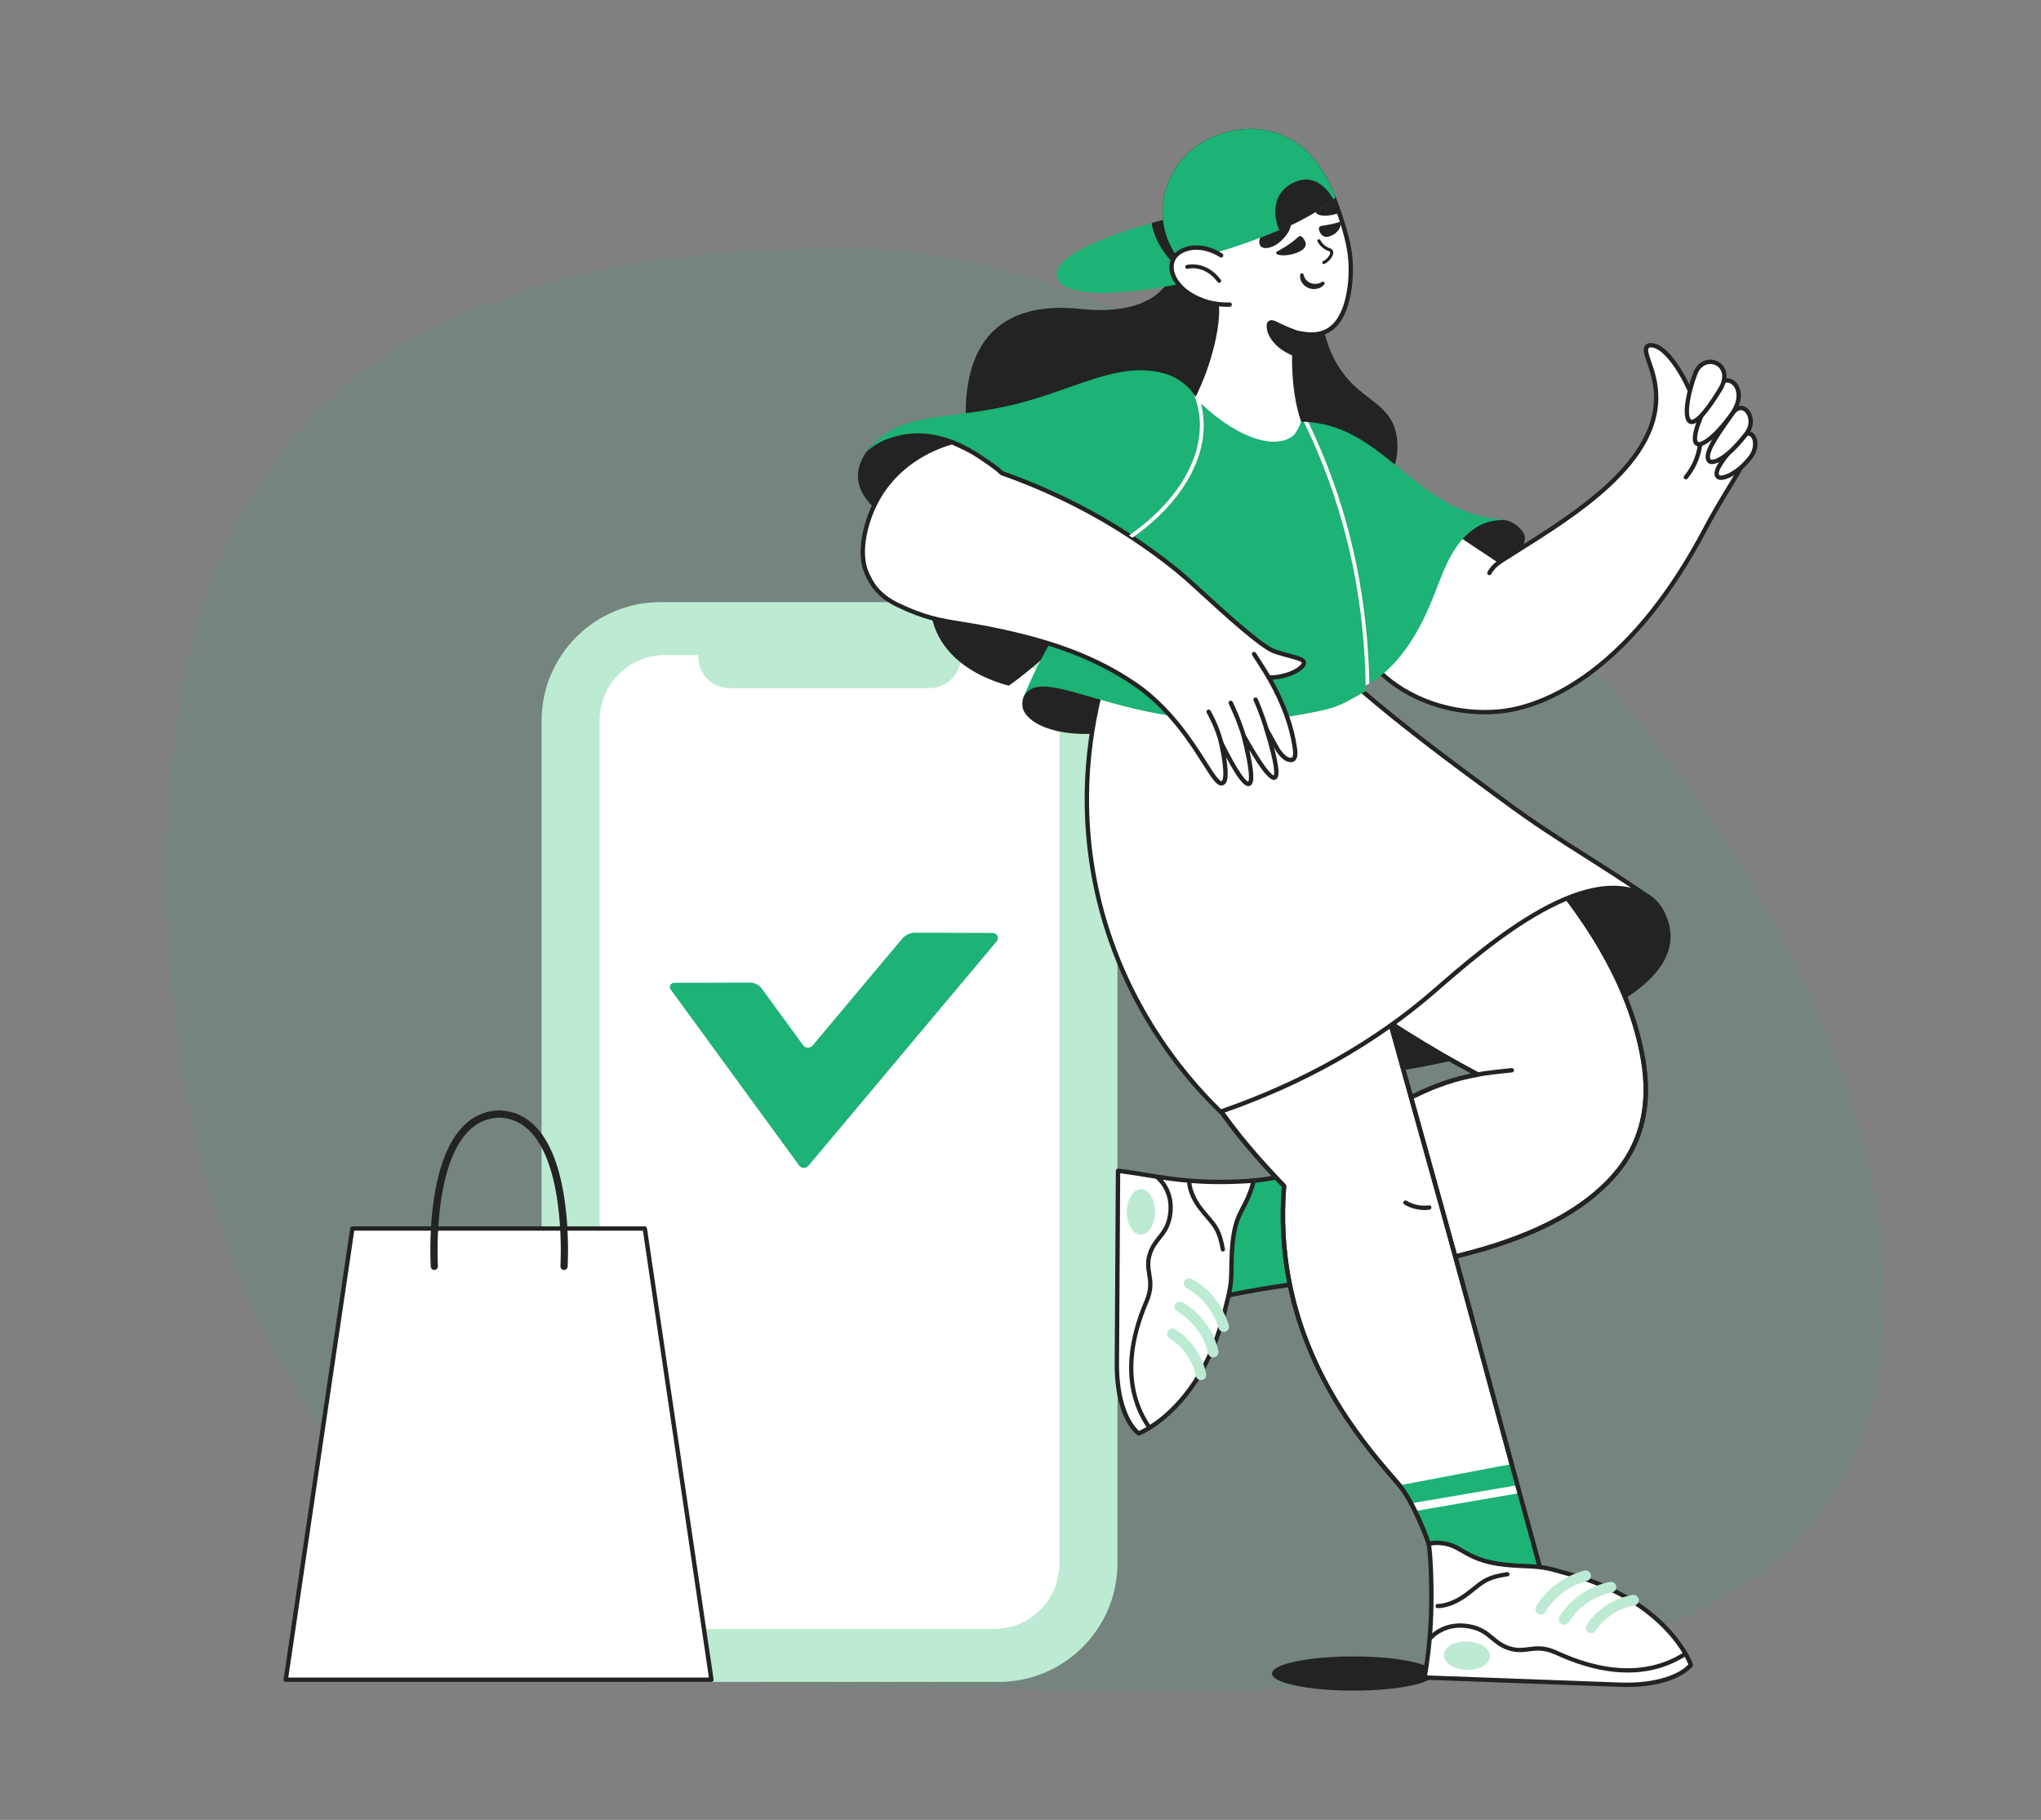 <svg width="378" height="337" viewBox="0 0 378 337" fill="none" xmlns="http://www.w3.org/2000/svg">
<rect x="0" y="0" width="378" height="337" fill="#808080" stroke="none"/>
<path d="M349 240.972C349 324.443 240.863 312.395 157.07 312.395C73.276 312.395 31 245.287 31 161.817C31 78.346 73.276 46 157.07 46C240.863 46 349 157.502 349 240.972Z" fill="#1DB276" fill-opacity="0.1"/>
<g clip-path="url(#clip0_3607_11534)">
<path d="M184.946 111.504H122.314C110.159 111.504 100.305 121.35 100.305 133.495V289.464C100.305 301.609 110.159 311.455 122.314 311.455H184.946C197.101 311.455 206.955 301.609 206.955 289.464V133.495C206.955 121.35 197.101 111.504 184.946 111.504Z" fill="#BDEAD3"/>
<path d="M184.101 121.309H123.159C116.473 121.309 111.053 126.724 111.053 133.404V289.554C111.053 296.235 116.473 301.65 123.159 301.65H184.101C190.787 301.65 196.207 296.235 196.207 289.554V133.404C196.207 126.724 190.787 121.309 184.101 121.309Z" fill="white"/>
<path d="M172.167 115.918H135.093C131.912 115.918 129.333 118.495 129.333 121.673V121.673C129.333 124.852 131.912 127.428 135.093 127.428H172.167C175.348 127.428 177.927 124.852 177.927 121.673V121.673C177.927 118.495 175.348 115.918 172.167 115.918Z" fill="#BDEAD3"/>
</g>
<g clip-path="url(#clip1_3607_11534)">
<path d="M131.761 311.051H52.919L65.259 227.5H119.421L131.761 311.051Z" fill="white"/>
<path d="M131.761 311.454H52.919C52.861 311.454 52.804 311.441 52.751 311.417C52.698 311.393 52.651 311.358 52.613 311.314C52.575 311.27 52.547 311.218 52.531 311.162C52.515 311.107 52.511 311.048 52.519 310.991L64.859 227.439C64.873 227.343 64.921 227.255 64.995 227.192C65.068 227.129 65.162 227.094 65.259 227.094H119.421C119.518 227.094 119.612 227.129 119.686 227.192C119.759 227.255 119.807 227.343 119.821 227.439L132.161 310.991C132.169 311.048 132.165 311.107 132.149 311.162C132.133 311.218 132.105 311.27 132.067 311.314C132.029 311.358 131.982 311.393 131.929 311.417C131.876 311.441 131.819 311.454 131.761 311.454ZM53.388 310.645H131.292L119.072 227.902H65.608L53.388 310.645Z" fill="#232323"/>
<path d="M80.437 235.166C80.267 235.166 80.104 235.101 79.98 234.984C79.856 234.868 79.782 234.709 79.771 234.539C79.619 231.222 79.709 227.898 80.042 224.593C80.787 217.315 82.608 212.033 85.46 208.894C87.357 206.804 89.702 205.701 92.428 205.613H92.471C95.198 205.7 97.542 206.803 99.439 208.893C102.291 212.032 104.113 217.315 104.858 224.593C105.19 227.897 105.28 231.221 105.128 234.539C105.123 234.626 105.1 234.712 105.062 234.791C105.023 234.87 104.97 234.94 104.904 234.998C104.838 235.056 104.761 235.101 104.678 235.129C104.595 235.158 104.508 235.169 104.42 235.164C104.243 235.153 104.078 235.072 103.961 234.939C103.844 234.805 103.784 234.631 103.795 234.455C103.807 234.279 104.823 216.806 98.451 209.792C96.809 207.987 94.791 207.031 92.449 206.95C90.107 207.03 88.088 207.986 86.448 209.792C80.077 216.806 81.093 234.28 81.103 234.456C81.115 234.632 81.055 234.806 80.938 234.939C80.821 235.072 80.656 235.153 80.479 235.165C80.465 235.165 80.451 235.166 80.436 235.166L80.437 235.166Z" fill="#232323"/>
</g>
<g clip-path="url(#clip2_3607_11534)">
<path d="M250.628 313.071C258.941 313.071 265.68 311.653 265.68 309.903C265.68 308.153 258.941 306.734 250.628 306.734C242.314 306.734 235.575 308.153 235.575 309.903C235.575 311.653 242.314 313.071 250.628 313.071Z" fill="#232323"/>
</g>
<g clip-path="url(#clip3_3607_11534)">
<path d="M217.605 49.148C215.962 55.977 208.728 58.12 200.3 57.223C191.873 56.326 181.729 57.845 179.351 70.711C176.704 85.036 186.14 88.737 176.591 100.625C168.637 110.528 171.645 122.831 186.814 126.981C186.814 126.981 206.144 113.859 208.953 97.71C211.762 81.56 225.805 77.079 225.805 77.079L226.145 50.943L217.605 49.148ZM225.001 129.045C196.484 124.894 188.999 125.368 189.355 130.706C189.553 133.667 195.772 137.348 207.297 135.332C216.334 133.751 222.759 130.714 225.001 129.045V129.045ZM219.635 198.983C234.383 184.656 257.312 168.268 283.322 164.705C289.641 163.839 304.004 161.271 307.948 168.311C318.048 186.34 273.005 197.347 246.25 200.051C234.586 201.23 225.734 198.914 219.635 198.984V198.983Z" fill="#232323"/>
<path d="M297.805 218.885C291.029 225.79 281.081 229.808 270.261 232.49C270.011 232.551 269.76 232.613 269.508 232.672C255.058 236.162 239.16 237.349 227.24 239.903C218.441 241.24 219.24 219.585 232.206 218.635C247.098 217.282 250.279 208.882 261.353 203.211C261.585 203.092 261.819 202.975 262.055 202.858C265.536 201.137 269.321 199.74 273.698 198.982C254.815 189.003 235.881 174.849 222.487 162.094L251.716 127.934C272.95 147.009 299.263 168.423 304.228 195.763C305.767 204.235 304.372 212.191 297.805 218.885L297.805 218.885Z" fill="white"/>
<path d="M226.471 240.369C224.978 240.369 223.699 239.714 222.736 238.446C220.54 235.554 220.431 229.955 222.483 225.422C224.439 221.101 227.882 218.548 232.177 218.234C241.648 217.373 246.387 213.567 251.404 209.538C254.252 207.251 257.196 204.887 261.168 202.853C261.403 202.733 261.639 202.614 261.875 202.498C265.432 200.74 268.916 199.525 272.491 198.799C255.189 189.518 236.469 175.969 222.207 162.388C222.132 162.317 222.088 162.219 222.082 162.116C222.077 162.013 222.112 161.912 222.179 161.833L251.409 127.673C251.444 127.632 251.487 127.598 251.535 127.574C251.583 127.55 251.636 127.536 251.69 127.532C251.744 127.529 251.798 127.536 251.849 127.554C251.9 127.571 251.947 127.599 251.987 127.635C253.695 129.169 255.475 130.753 257.196 132.285C277.276 150.158 300.036 170.415 304.627 195.693C306.361 205.241 304.224 212.921 298.094 219.17C294.842 222.484 290.795 225.254 285.722 227.639C281.369 229.685 276.343 231.4 270.358 232.884C270.107 232.946 269.855 233.008 269.601 233.068C261.429 235.041 252.919 236.262 244.69 237.442C238.423 238.341 232.503 239.191 227.325 240.3C227.317 240.302 227.309 240.303 227.301 240.304C227.026 240.347 226.749 240.368 226.471 240.369L226.471 240.369ZM223.044 162.067C237.5 175.777 256.478 189.426 273.887 198.627C273.962 198.666 274.022 198.728 274.06 198.803C274.098 198.879 274.111 198.964 274.098 199.047C274.085 199.13 274.046 199.207 273.986 199.267C273.927 199.328 273.85 199.368 273.767 199.382C269.869 200.057 266.096 201.313 262.235 203.222C262.001 203.337 261.768 203.454 261.537 203.572C257.639 205.568 254.727 207.906 251.912 210.168C246.796 214.276 241.965 218.156 232.243 219.04C226.858 219.434 224.279 223.416 223.221 225.755C221.282 230.039 221.351 235.285 223.381 237.958C224.338 239.219 225.612 239.74 227.167 239.507C232.37 238.393 238.298 237.543 244.575 236.642C252.786 235.464 261.276 234.247 269.413 232.282C269.663 232.222 269.913 232.162 270.163 232.099C282.708 228.99 291.656 224.575 297.516 218.604C303.448 212.556 305.514 205.109 303.83 195.837C299.289 170.834 276.64 150.675 256.657 132.889C255.038 131.448 253.368 129.961 251.754 128.513L223.044 162.067L223.044 162.067Z" fill="#232323"/>
<path d="M249.292 236.367C244.984 237.356 229.95 239.524 227.239 239.904C221.188 234.472 223.432 220.892 231.041 218.435C235.162 218.718 239.104 217.53 242.295 216C244.564 222.624 247.023 229.744 249.292 236.367L249.292 236.367Z" fill="#1DB276"/>
<path d="M237.596 217.514L243.84 237.182L245.101 236.981L238.832 217.199C238.413 217.307 238 217.412 237.596 217.514L237.596 217.514Z" fill="white"/>
<path d="M226.471 240.369C224.978 240.369 223.699 239.714 222.736 238.446C220.54 235.554 220.431 229.955 222.483 225.422C224.439 221.101 227.882 218.548 232.177 218.234C241.648 217.373 246.387 213.567 251.404 209.538C254.252 207.251 257.196 204.887 261.168 202.853C261.403 202.733 261.639 202.614 261.875 202.498C265.432 200.74 268.916 199.525 272.491 198.799C255.189 189.518 236.469 175.969 222.207 162.388C222.132 162.317 222.088 162.219 222.082 162.116C222.077 162.013 222.112 161.912 222.179 161.833L251.409 127.673C251.444 127.632 251.487 127.598 251.535 127.574C251.583 127.55 251.636 127.536 251.69 127.532C251.744 127.529 251.798 127.536 251.849 127.554C251.9 127.571 251.947 127.599 251.987 127.635C253.695 129.169 255.475 130.753 257.196 132.285C277.276 150.158 300.036 170.415 304.627 195.693C306.361 205.241 304.224 212.921 298.094 219.17C294.842 222.484 290.795 225.254 285.722 227.639C281.369 229.685 276.343 231.4 270.358 232.884C270.107 232.946 269.855 233.008 269.601 233.068C261.429 235.041 252.919 236.262 244.69 237.442C238.423 238.341 232.503 239.191 227.325 240.3C227.317 240.302 227.309 240.303 227.301 240.304C227.026 240.347 226.749 240.368 226.471 240.369L226.471 240.369ZM223.044 162.067C237.5 175.777 256.478 189.426 273.887 198.627C273.962 198.666 274.022 198.728 274.06 198.803C274.098 198.879 274.111 198.964 274.098 199.047C274.085 199.13 274.046 199.207 273.986 199.267C273.927 199.328 273.85 199.368 273.767 199.382C269.869 200.057 266.096 201.313 262.235 203.222C262.001 203.337 261.768 203.454 261.537 203.572C257.639 205.568 254.727 207.906 251.912 210.168C246.796 214.276 241.965 218.156 232.243 219.04C226.858 219.434 224.279 223.416 223.221 225.755C221.282 230.039 221.351 235.285 223.381 237.958C224.338 239.219 225.612 239.74 227.167 239.507C232.37 238.393 238.298 237.543 244.575 236.642C252.786 235.464 261.276 234.247 269.413 232.282C269.663 232.222 269.913 232.162 270.163 232.099C282.708 228.99 291.656 224.575 297.516 218.604C303.448 212.556 305.514 205.109 303.83 195.837C299.289 170.834 276.64 150.675 256.657 132.889C255.038 131.448 253.368 129.961 251.754 128.513L223.044 162.067L223.044 162.067Z" fill="#232323"/>
<path d="M273.697 199.386C273.597 199.386 273.5 199.348 273.426 199.281C273.351 199.213 273.305 199.12 273.295 199.02C273.285 198.921 273.313 198.821 273.373 198.74C273.433 198.66 273.521 198.604 273.62 198.585C275.641 198.189 279.784 197.803 279.96 197.787C280.067 197.777 280.173 197.81 280.256 197.878C280.338 197.947 280.39 198.045 280.4 198.152C280.41 198.259 280.377 198.365 280.309 198.448C280.24 198.53 280.141 198.582 280.034 198.592C279.992 198.596 275.757 198.991 273.776 199.378C273.75 199.383 273.724 199.386 273.697 199.386V199.386Z" fill="#232323"/>
<path d="M210.889 265.44C209.005 263.983 206.803 259.857 206.847 252.521L207.063 216.809C214.313 217.675 219.869 219.53 232.206 218.637C230.437 225.427 228.124 223.633 228.069 235.003C228.05 238.784 227.499 239.864 226.495 244.084C226.456 244.246 226.406 244.404 226.362 244.562C226.349 244.607 226.338 244.65 226.325 244.693C225.566 247.4 224.544 250.026 223.274 252.535C218.334 262.187 211.626 265.138 210.946 265.418C210.946 265.418 210.945 265.419 210.945 265.419C210.929 265.426 210.916 265.43 210.907 265.433L210.889 265.44V265.44Z" fill="white"/>
<path d="M210.89 265.841C210.801 265.841 210.713 265.813 210.641 265.757C208.582 264.165 206.398 259.851 206.442 252.517L206.658 216.804C206.658 216.747 206.67 216.691 206.694 216.639C206.718 216.587 206.752 216.541 206.795 216.503C206.838 216.466 206.888 216.438 206.942 216.421C206.997 216.404 207.054 216.398 207.111 216.405C208.911 216.62 210.566 216.89 212.319 217.175C217.538 218.023 222.935 218.901 232.177 218.232C232.241 218.227 232.306 218.238 232.365 218.263C232.424 218.288 232.476 218.327 232.517 218.377C232.559 218.426 232.587 218.484 232.601 218.547C232.615 218.61 232.614 218.675 232.598 218.737C231.958 221.193 231.236 222.569 230.599 223.783C229.477 225.922 228.508 227.77 228.473 235.003C228.459 237.988 228.115 239.326 227.492 241.754C227.314 242.448 227.113 243.234 226.889 244.175C226.861 244.289 226.83 244.401 226.797 244.513C226.781 244.564 226.766 244.616 226.752 244.668L226.714 244.803C225.947 247.534 224.916 250.184 223.635 252.715C218.692 262.375 211.969 265.427 211.12 265.781C211.097 265.792 211.074 265.801 211.05 265.809L211.035 265.815C210.989 265.832 210.939 265.841 210.89 265.841ZM207.465 217.263L207.252 252.521C207.211 259.338 209.182 263.437 210.957 264.971C212.216 264.411 218.322 261.321 222.914 252.349C224.171 249.864 225.183 247.263 225.936 244.582L225.972 244.451C225.987 244.397 226.004 244.342 226.02 244.286C226.048 244.188 226.077 244.089 226.101 243.988C226.327 243.04 226.529 242.251 226.708 241.554C227.315 239.188 227.65 237.884 227.664 234.999C227.7 227.569 228.711 225.641 229.882 223.408C230.478 222.273 231.092 221.103 231.667 219.078C222.676 219.677 217.347 218.811 212.189 217.972C210.593 217.713 209.077 217.466 207.465 217.263ZM226.196 231.641L226.193 231.638L226.196 231.641Z" fill="#232323"/>
<path d="M226.867 231.301C226.239 227.802 225.444 226.871 224.002 225.182L223.993 225.172C223.624 224.739 223.206 224.249 222.737 223.651C220.608 220.928 220.645 218.831 220.646 218.81C220.649 218.706 220.612 218.605 220.541 218.529C220.47 218.452 220.372 218.407 220.267 218.403C220.163 218.399 220.062 218.437 219.985 218.507C219.947 218.542 219.916 218.584 219.895 218.631C219.873 218.678 219.861 218.729 219.859 218.78C219.855 218.876 219.784 221.15 222.117 224.134C222.595 224.745 223.019 225.242 223.393 225.679L223.402 225.691C224.8 227.328 225.501 228.149 226.092 231.439C226.106 231.516 226.142 231.586 226.196 231.643L226.196 231.643C226.236 231.685 226.286 231.717 226.34 231.738C226.394 231.758 226.453 231.767 226.511 231.762C226.569 231.758 226.625 231.74 226.675 231.711C226.726 231.682 226.769 231.643 226.802 231.595C226.832 231.553 226.853 231.505 226.864 231.454C226.875 231.404 226.876 231.352 226.867 231.301ZM214.668 217.785C214.586 217.722 214.484 217.694 214.382 217.706C214.28 217.718 214.186 217.77 214.122 217.85C213.986 218.019 214.013 218.267 214.18 218.401C214.715 218.869 215.162 219.429 215.502 220.054C216.318 221.504 216.59 223.153 216.312 224.956C216.006 226.934 215.209 227.941 214.365 229.007C213.713 229.831 213.039 230.682 212.61 231.984C212.067 233.629 212.264 234.826 212.455 235.985C212.674 237.316 212.901 238.692 211.955 240.896C210.389 244.546 209.46 248.053 209.194 251.319C208.785 256.344 209.92 260.816 212.568 264.612C212.597 264.655 212.635 264.691 212.678 264.719C212.722 264.746 212.77 264.765 212.821 264.775C212.872 264.784 212.924 264.783 212.974 264.772C213.025 264.761 213.073 264.74 213.115 264.71C213.157 264.681 213.194 264.643 213.222 264.6C213.25 264.557 213.269 264.508 213.278 264.457C213.287 264.406 213.286 264.354 213.275 264.304C213.264 264.253 213.243 264.206 213.213 264.163C210.672 260.521 209.584 256.221 209.978 251.383C210.237 248.202 211.146 244.778 212.678 241.205C213.714 238.79 213.469 237.299 213.231 235.857C213.048 234.743 212.875 233.692 213.357 232.229C213.742 231.06 214.345 230.299 214.983 229.493C215.853 228.394 216.752 227.258 217.089 225.076C217.829 220.293 214.797 217.885 214.668 217.785H214.668Z" fill="#232323"/>
<path d="M209.879 227.987C209.69 227.789 209.526 227.568 209.391 227.329C208.935 226.543 208.688 225.506 208.695 224.41C208.702 223.314 208.961 222.28 209.426 221.499C209.923 220.664 210.599 220.207 211.329 220.211C212.059 220.215 212.73 220.682 213.217 221.523C213.672 222.31 213.919 223.347 213.912 224.443C213.906 225.539 213.646 226.572 213.181 227.353C212.684 228.189 212.008 228.646 211.278 228.642C211.013 228.633 210.752 228.571 210.511 228.459C210.27 228.346 210.055 228.186 209.879 227.987L209.879 227.987ZM225.942 246.359C225.837 246.251 225.759 246.119 225.714 245.974C225.046 243.771 223.805 241.783 222.119 240.213C220.866 239.058 219.809 238.574 219.799 238.569C219.566 238.461 219.386 238.266 219.296 238.027C219.207 237.787 219.215 237.522 219.319 237.288C219.423 237.054 219.615 236.871 219.853 236.777C220.092 236.683 220.357 236.686 220.593 236.786C220.796 236.876 225.587 239.057 227.579 245.39C227.646 245.6 227.639 245.827 227.56 246.032C227.481 246.238 227.335 246.411 227.146 246.523C226.956 246.635 226.734 246.68 226.515 246.651C226.297 246.621 226.095 246.519 225.942 246.36V246.359L225.942 246.359ZM223.982 251.054C223.858 250.926 223.772 250.766 223.733 250.592C222.523 245.256 218.095 242.891 218.051 242.869C217.821 242.75 217.647 242.544 217.568 242.298C217.49 242.051 217.513 241.783 217.632 241.553C217.751 241.323 217.957 241.15 218.204 241.072C218.451 240.993 218.719 241.016 218.949 241.135C219.164 241.245 224.224 243.914 225.64 250.162C225.687 250.37 225.665 250.588 225.576 250.782C225.488 250.976 225.338 251.136 225.15 251.237C224.962 251.338 224.746 251.375 224.535 251.342C224.324 251.309 224.13 251.208 223.982 251.054H223.982ZM221.729 255.264C221.603 255.133 221.515 254.969 221.478 254.791C220.452 249.995 216.702 247.872 216.664 247.851C216.44 247.725 216.275 247.516 216.204 247.269C216.133 247.022 216.163 246.757 216.286 246.532C216.41 246.307 216.617 246.139 216.864 246.065C217.11 245.992 217.376 246.018 217.603 246.139C217.789 246.24 222.17 248.682 223.39 254.383C223.435 254.591 223.41 254.807 223.32 254.999C223.231 255.191 223.08 255.349 222.893 255.449C222.705 255.549 222.49 255.584 222.28 255.551C222.07 255.518 221.877 255.417 221.73 255.264H221.729Z" fill="#BDEAD3"/>
<path d="M202.425 150.159C208.564 170.548 214.752 193.557 232.467 213.811C234.2 215.792 235.983 217.73 237.814 219.623C237.212 227.197 237.981 233.256 238.764 237.296C242.272 255.378 252.828 267.751 258.964 274.777C261.99 278.242 264.62 285.861 264.62 285.861C266.783 293.263 286.907 295.329 285.174 290.189C279.607 270.023 272.527 243.461 266.925 223.299C259.43 196.327 251.905 169.362 244.349 142.406C228.982 145.213 217.793 147.351 202.425 150.159Z" fill="white"/>
<path d="M280.011 293.425C278.214 293.425 276.221 293.177 274.396 292.758C268.911 291.498 265.114 288.966 264.235 285.982C264.133 285.689 261.554 278.355 258.659 275.04C255.999 271.995 251.546 266.897 247.534 260.392C242.984 253.016 239.9 245.271 238.367 237.37C237.263 231.679 236.936 225.758 237.396 219.77C235.605 217.914 233.86 216.015 232.162 214.074C215.383 194.89 208.843 173.022 203.073 153.727C202.726 152.568 202.382 151.416 202.038 150.273C202.021 150.218 202.017 150.161 202.024 150.105C202.031 150.048 202.051 149.994 202.08 149.946C202.11 149.897 202.15 149.856 202.197 149.823C202.243 149.791 202.297 149.769 202.353 149.759C210.035 148.356 216.785 147.099 223.312 145.883C229.841 144.667 236.592 143.41 244.276 142.007C244.375 141.988 244.478 142.008 244.564 142.061C244.649 142.115 244.712 142.198 244.739 142.295C252.295 169.252 259.82 196.216 267.315 223.189C270.331 234.046 273.815 246.898 277.183 259.327C280.039 269.866 282.993 280.764 285.561 290.069C285.809 290.816 285.68 291.497 285.188 292.04C284.301 293.017 282.318 293.425 280.011 293.425L280.011 293.425ZM202.943 150.473C203.244 151.475 203.546 152.482 203.849 153.496C209.595 172.712 216.108 194.491 232.772 213.543C234.501 215.519 236.28 217.452 238.105 219.34C238.186 219.423 238.227 219.537 238.218 219.652C237.743 225.63 238.061 231.539 239.162 237.217C242.721 255.561 253.486 267.887 259.269 274.509C262.312 277.994 264.895 285.413 265.003 285.727L265.009 285.746C265.799 288.449 269.376 290.776 274.577 291.97C279.023 292.992 283.42 292.784 284.588 291.497C284.887 291.168 284.951 290.793 284.79 290.316C284.788 290.309 284.786 290.301 284.784 290.294C282.214 280.985 279.259 270.082 276.402 259.538C273.033 247.11 269.551 234.26 266.535 223.405C259.073 196.551 251.581 169.705 244.059 142.868C236.526 144.245 229.886 145.481 223.461 146.678C217.059 147.87 210.444 149.102 202.943 150.473L202.943 150.473Z" fill="#232323"/>
<path d="M285.174 290.186C284.188 292.045 279.695 291.711 275.252 290.35H275.251C273.067 289.681 270.864 288.849 269.033 288.08H269.032C266.564 287.043 264.703 286.15 264.62 285.858C264.24 284.51 260.385 275.99 259.19 275.045C259.194 275.044 259.196 275.044 259.2 275.043C266.188 273.72 273.175 272.398 280.164 271.074C280.294 271.049 285.174 290.186 285.174 290.186V290.186Z" fill="#1DB276"/>
<path d="M281.647 276.44L262.193 279.805C262.137 279.688 261.696 278.742 261.49 278.361L281.247 274.988L281.647 276.44V276.44Z" fill="white"/>
<path d="M280.011 293.425C278.214 293.425 276.221 293.177 274.396 292.758C268.911 291.498 265.114 288.966 264.235 285.982C264.133 285.689 261.554 278.355 258.659 275.04C255.999 271.995 251.546 266.897 247.534 260.392C242.984 253.016 239.9 245.271 238.367 237.37C237.263 231.679 236.936 225.758 237.396 219.77C235.605 217.914 233.86 216.015 232.162 214.074C215.383 194.89 208.843 173.022 203.073 153.727C202.726 152.568 202.382 151.416 202.038 150.273C202.021 150.218 202.017 150.161 202.024 150.105C202.031 150.048 202.051 149.994 202.08 149.946C202.11 149.897 202.15 149.856 202.197 149.823C202.243 149.791 202.297 149.769 202.353 149.759C210.035 148.356 216.785 147.099 223.312 145.883C229.841 144.667 236.592 143.41 244.276 142.007C244.375 141.988 244.478 142.008 244.564 142.061C244.649 142.115 244.712 142.198 244.739 142.295C252.295 169.252 259.82 196.216 267.315 223.189C270.331 234.046 273.815 246.898 277.183 259.327C280.039 269.866 282.993 280.764 285.561 290.069C285.809 290.816 285.68 291.497 285.188 292.04C284.301 293.017 282.318 293.425 280.011 293.425L280.011 293.425ZM202.943 150.473C203.244 151.475 203.546 152.482 203.849 153.496C209.595 172.712 216.108 194.491 232.772 213.543C234.501 215.519 236.28 217.452 238.105 219.34C238.186 219.423 238.227 219.537 238.218 219.652C237.743 225.63 238.061 231.539 239.162 237.217C242.721 255.561 253.486 267.887 259.269 274.509C262.312 277.994 264.895 285.413 265.003 285.727L265.009 285.746C265.799 288.449 269.376 290.776 274.577 291.97C279.023 292.992 283.42 292.784 284.588 291.497C284.887 291.168 284.951 290.793 284.79 290.316C284.788 290.309 284.786 290.301 284.784 290.294C282.214 280.985 279.259 270.082 276.402 259.538C273.033 247.11 269.551 234.26 266.535 223.405C259.073 196.551 251.581 169.705 244.059 142.868C236.526 144.245 229.886 145.481 223.461 146.678C217.059 147.87 210.444 149.102 202.943 150.473L202.943 150.473Z" fill="#232323"/>
<path d="M263.787 224.073C262.519 224.073 261.215 223.718 260.094 223.052C260.049 223.025 260.009 222.989 259.977 222.947C259.945 222.904 259.922 222.856 259.909 222.804C259.896 222.753 259.893 222.7 259.901 222.647C259.908 222.594 259.926 222.544 259.953 222.498C259.981 222.453 260.017 222.413 260.059 222.381C260.102 222.349 260.15 222.326 260.202 222.313C260.253 222.3 260.307 222.297 260.36 222.305C260.412 222.313 260.463 222.331 260.508 222.358C261.76 223.102 263.266 223.409 264.639 223.202C264.692 223.194 264.746 223.197 264.797 223.209C264.849 223.222 264.897 223.245 264.94 223.276C264.983 223.308 265.019 223.347 265.047 223.393C265.074 223.438 265.092 223.489 265.1 223.541C265.108 223.594 265.106 223.647 265.093 223.699C265.08 223.75 265.057 223.799 265.026 223.842C264.994 223.884 264.955 223.92 264.909 223.948C264.864 223.975 264.813 223.993 264.761 224.001C264.438 224.05 264.113 224.074 263.787 224.073Z" fill="#232323"/>
<path d="M205.614 121.887C215.155 131.27 238.263 135.873 252.106 127.811C259.658 134.333 268.85 141.207 278.116 147.977C288.569 155.734 295.342 159.173 306.016 166.603C294.507 158.592 275.927 174.569 265.736 183.446C257.478 190.641 244.904 199.354 226.051 205.864C220.756 200.748 207.243 186.33 202.744 163.135C199.087 144.283 203.2 128.989 205.614 121.887Z" fill="white"/>
<path d="M226.051 206.266C225.946 206.266 225.845 206.225 225.769 206.152C221.256 201.792 217.215 196.861 213.758 191.496C208.133 182.765 204.293 173.248 202.346 163.21C198.981 145.861 202.057 131.09 205.231 121.755C205.253 121.69 205.291 121.632 205.341 121.586C205.392 121.54 205.454 121.507 205.521 121.491C205.587 121.476 205.657 121.477 205.723 121.495C205.789 121.514 205.849 121.549 205.898 121.597C210.529 126.151 218.532 129.662 227.307 130.989C236.658 132.403 245.622 131.117 251.902 127.46C251.975 127.417 252.059 127.399 252.143 127.407C252.227 127.414 252.307 127.448 252.371 127.503C260.048 134.133 269.396 141.103 278.355 147.648C284.27 152.038 288.968 155.019 293.941 158.175C297.714 160.57 301.616 163.046 306.248 166.27C306.333 166.332 306.39 166.425 306.408 166.53C306.425 166.634 306.401 166.741 306.341 166.827C306.28 166.914 306.188 166.973 306.084 166.993C305.98 167.013 305.873 166.991 305.784 166.933C300.938 163.559 294.14 164.269 285.579 169.042C278.093 173.217 270.817 179.555 266.002 183.749C254.966 193.362 241.569 200.931 226.183 206.244C226.14 206.258 226.096 206.266 226.051 206.266L226.051 206.266ZM205.795 122.617C202.728 131.886 199.882 146.25 203.141 163.056C207.282 184.404 219.256 198.688 226.154 205.398C241.342 200.124 254.569 192.636 265.47 183.139C270.31 178.923 277.624 172.552 285.185 168.337C289.252 166.069 292.972 164.679 296.242 164.205C298.335 163.902 300.281 163.966 302.066 164.395C298.998 162.342 296.219 160.578 293.506 158.857C288.52 155.693 283.811 152.704 277.874 148.299C268.989 141.807 259.717 134.894 252.059 128.302C248.744 130.182 244.822 131.427 240.395 132.004C236.256 132.544 231.689 132.469 227.186 131.788C218.534 130.479 210.6 127.069 205.795 122.617L205.795 122.617Z" fill="#232323"/>
<path d="M313.163 308.296C311.63 310.15 307.385 312.242 299.963 311.968L263.828 310.636C264.602 306.207 265.021 301.724 265.083 297.229C265.141 293.009 265.029 289.209 264.621 285.859C265.078 285.785 265.609 285.678 266.433 285.709C269.595 285.827 270.534 287.404 273.707 288.617C275.943 289.473 278.25 289.854 282.897 290.02C286.723 290.157 287.798 290.747 292.038 291.89C292.201 291.934 292.359 291.99 292.517 292.04C292.562 292.054 292.605 292.066 292.649 292.08C295.364 292.931 297.99 294.043 300.49 295.403C310.103 300.685 312.88 307.543 313.142 308.237C313.143 308.237 313.143 308.238 313.143 308.238C313.143 308.239 313.149 308.256 313.163 308.296Z" fill="white"/>
<path d="M301.257 312.398C300.831 312.398 300.395 312.39 299.948 312.374L263.813 311.042C263.756 311.04 263.699 311.025 263.647 310.999C263.596 310.973 263.55 310.937 263.514 310.892C263.477 310.847 263.451 310.795 263.436 310.739C263.422 310.684 263.419 310.625 263.429 310.569C264.198 306.161 264.616 301.699 264.678 297.225C264.741 292.598 264.595 289.003 264.219 285.91C264.206 285.806 264.234 285.702 264.297 285.618C264.36 285.535 264.452 285.479 264.555 285.462L264.692 285.439C265.125 285.367 265.665 285.277 266.448 285.306C268.521 285.384 269.688 286.06 271.039 286.842C271.85 287.311 272.687 287.797 273.851 288.242C276.093 289.099 278.464 289.459 282.911 289.618C285.931 289.726 287.274 290.114 289.712 290.818C290.408 291.019 291.197 291.247 292.143 291.502C292.256 291.534 292.369 291.568 292.48 291.605C292.533 291.622 292.585 291.639 292.637 291.655L292.692 291.672C292.72 291.681 292.747 291.689 292.774 291.698C295.513 292.557 298.162 293.679 300.683 295.049C310.298 300.333 313.179 307.204 313.513 308.075C313.52 308.09 313.525 308.106 313.53 308.121L313.546 308.166C313.568 308.232 313.573 308.302 313.561 308.37C313.549 308.437 313.519 308.501 313.475 308.554C311.901 310.458 307.891 312.398 301.257 312.398L301.257 312.398ZM264.305 310.251L299.978 311.566C306.878 311.821 311.09 309.958 312.697 308.215C312.173 306.933 309.238 300.673 300.294 295.758C297.818 294.413 295.217 293.311 292.528 292.468L292.395 292.427C292.342 292.41 292.286 292.392 292.23 292.374C292.132 292.342 292.033 292.31 291.932 292.282C290.979 292.025 290.187 291.796 289.487 291.594C287.111 290.908 285.802 290.53 282.882 290.426C278.336 290.264 275.897 289.89 273.562 288.997C272.338 288.528 271.432 288.004 270.633 287.541C269.324 286.783 268.289 286.184 266.418 286.114C265.849 286.092 265.429 286.141 265.068 286.197C265.415 289.239 265.549 292.762 265.488 297.236C265.427 301.598 265.032 305.949 264.306 310.251L264.305 310.251Z" fill="#232323"/>
<path d="M266.223 297.792C266.235 297.793 266.284 297.796 266.367 297.796C266.925 297.796 269.018 297.65 271.711 295.682C272.348 295.216 272.866 294.803 273.327 294.434C275.027 293.076 275.88 292.394 279.228 291.901C279.306 291.89 279.379 291.856 279.437 291.803L279.392 291.753L279.437 291.803C279.486 291.759 279.523 291.704 279.545 291.643C279.567 291.582 279.573 291.516 279.564 291.451C279.532 291.235 279.33 291.087 279.113 291.117C275.553 291.641 274.586 292.414 272.825 293.821C272.375 294.18 271.865 294.587 271.242 295.043C268.421 297.105 266.3 297.002 266.278 297.001C266.173 296.994 266.07 297.029 265.99 297.098C265.911 297.167 265.862 297.264 265.855 297.369C265.848 297.475 265.882 297.577 265.952 297.657C266.021 297.736 266.118 297.784 266.223 297.792H266.223ZM312.493 306.028C312.434 305.94 312.344 305.878 312.24 305.856C312.136 305.835 312.028 305.854 311.939 305.912C308.145 308.361 303.726 309.324 298.804 308.775C295.569 308.415 292.105 307.392 288.51 305.735C286.081 304.615 284.553 304.816 283.075 305.011C281.933 305.161 280.855 305.303 279.379 304.77C278.198 304.345 277.442 303.714 276.64 303.045C275.546 302.134 274.416 301.191 272.202 300.783C267.349 299.888 264.798 302.869 264.691 302.997C264.625 303.077 264.593 303.18 264.602 303.283C264.611 303.386 264.661 303.482 264.741 303.548C264.822 303.617 264.926 303.651 265.032 303.643C265.137 303.635 265.234 303.587 265.303 303.508C265.799 302.982 266.383 302.548 267.03 302.226C268.535 301.448 270.226 301.225 272.055 301.562C274.063 301.932 275.065 302.767 276.126 303.653C276.945 304.335 277.792 305.042 279.106 305.515C280.766 306.113 281.993 305.952 283.181 305.796C284.545 305.617 285.955 305.431 288.173 306.453C291.846 308.146 295.393 309.193 298.715 309.563C299.62 309.665 300.531 309.717 301.442 309.718C305.47 309.718 309.139 308.665 312.376 306.576C312.394 306.564 312.411 306.551 312.427 306.537V306.537C312.497 306.474 312.543 306.388 312.555 306.295C312.567 306.201 312.545 306.107 312.493 306.028L312.493 306.028Z" fill="#232323"/>
<path d="M275.23 308.145C275.023 308.329 274.794 308.488 274.549 308.617C273.738 309.051 272.681 309.268 271.572 309.227C270.463 309.186 269.425 308.892 268.65 308.399C267.82 307.872 267.378 307.175 267.405 306.44C267.432 305.704 267.925 305.042 268.792 304.577C269.602 304.143 270.659 303.926 271.768 303.967C272.877 304.008 273.915 304.302 274.691 304.795C275.521 305.322 275.962 306.018 275.935 306.754C275.919 307.022 275.847 307.283 275.726 307.522C275.605 307.761 275.436 307.973 275.23 308.145L275.23 308.145ZM294.324 292.519C294.21 292.621 294.075 292.696 293.927 292.737C291.676 293.342 289.626 294.531 287.984 296.183C286.776 297.41 286.253 298.46 286.248 298.471C286.131 298.701 285.928 298.876 285.683 298.958C285.439 299.041 285.171 299.024 284.938 298.912C284.706 298.8 284.526 298.601 284.439 298.359C284.351 298.116 284.362 297.849 284.469 297.614C284.566 297.412 286.923 292.649 293.395 290.838C293.609 290.777 293.838 290.791 294.043 290.877C294.249 290.963 294.419 291.116 294.527 291.31C294.634 291.505 294.673 291.73 294.636 291.95C294.6 292.169 294.49 292.37 294.325 292.519H294.324ZM299.014 294.642C298.88 294.764 298.716 294.846 298.538 294.879C293.101 295.933 290.569 300.324 290.545 300.368C290.414 300.595 290.199 300.761 289.946 300.829C289.693 300.898 289.423 300.863 289.195 300.732C288.972 300.604 288.807 300.394 288.737 300.147C288.667 299.899 288.696 299.634 288.818 299.408C288.937 299.194 291.795 294.175 298.163 292.942C298.375 292.901 298.594 292.93 298.788 293.026C298.982 293.121 299.139 293.277 299.235 293.47C299.332 293.663 299.362 293.882 299.322 294.093C299.282 294.305 299.174 294.498 299.013 294.643L299.014 294.642ZM303.204 297.045C303.067 297.169 302.899 297.252 302.717 297.284C297.832 298.169 295.566 301.885 295.544 301.922C295.411 302.147 295.194 302.311 294.94 302.377C294.687 302.442 294.417 302.405 294.191 302.272C293.966 302.14 293.802 301.923 293.736 301.67C293.67 301.416 293.708 301.147 293.841 300.922C293.948 300.737 296.557 296.395 302.364 295.343C302.576 295.305 302.794 295.336 302.986 295.433C303.177 295.529 303.333 295.686 303.427 295.878C303.522 296.07 303.552 296.288 303.512 296.499C303.471 296.71 303.363 296.901 303.204 297.045H303.204Z" fill="#BDEAD3"/>
<path d="M244.741 57.02C244.839 59.706 245.372 63.718 247.744 67.624C251.586 73.952 256.739 74.209 258.367 79.497C259.649 83.663 258.134 88.975 254.787 91.715C249.426 96.103 240.059 93.327 235.273 88.603C226.697 80.136 229.256 62.097 237.583 57.827C239.978 56.599 242.593 56.642 244.741 57.02ZM248.032 129.121C250.112 125.262 260.481 106.3 270.014 99.587C271.998 98.189 276.309 95.154 279.757 96.621C281.094 97.19 281.99 98.304 282.252 98.875C283.506 101.606 278.043 108.906 248.032 129.121Z" fill="#232323"/>
<path d="M323.364 83.81C323.364 86.064 319.942 90.125 315.759 98.043C301.976 124.138 286.292 130.899 277.856 131.729C261.713 133.318 248.461 121.575 250.222 111.382C251.22 105.611 256.33 100.08 267.162 96.857C270.727 99.23 274.292 101.601 277.856 103.974C288.193 97.332 306.61 87.249 306.73 73.728C306.771 69.084 304.64 66.029 304.85 64.601C304.905 64.23 305.213 63.961 305.587 63.935C309.053 63.697 312.881 71.83 313.264 73.135C319.952 72.425 323.364 76.684 323.364 83.81V83.81Z" fill="white"/>
<path d="M274.964 132.277C267.042 132.277 259.343 129.158 254.35 123.799C250.767 119.952 249.117 115.402 249.823 111.315C250.965 104.709 257.082 99.437 267.047 96.472C267.104 96.455 267.164 96.451 267.223 96.459C267.281 96.468 267.337 96.49 267.387 96.523L277.86 103.493C278.814 102.882 279.83 102.245 280.9 101.574C286.071 98.331 292.507 94.296 297.553 89.624C303.409 84.203 306.278 79.003 306.325 73.727C306.349 70.987 305.591 68.792 305.037 67.188C304.64 66.037 304.352 65.206 304.45 64.545C304.531 63.989 304.988 63.573 305.56 63.533C307.191 63.421 308.994 64.835 310.919 67.735C312.169 69.618 313.177 71.725 313.544 72.704C316.448 72.46 318.807 73.131 320.558 74.702C322.659 76.588 323.769 79.738 323.769 83.812C323.769 85.261 322.597 87.182 320.656 90.364C319.39 92.439 317.815 95.021 316.118 98.234C309.97 109.872 302.881 118.772 295.047 124.685C287.411 130.448 281.024 131.825 277.896 132.133C276.922 132.229 275.944 132.277 274.965 132.277L274.964 132.277ZM267.096 97.301C257.549 100.183 251.701 105.204 250.621 111.453C249.958 115.289 251.534 119.588 254.943 123.248C259.784 128.444 267.261 131.468 274.96 131.469C275.91 131.469 276.863 131.423 277.816 131.329C280.859 131.029 287.08 129.684 294.558 124.04C302.297 118.199 309.31 109.39 315.401 97.857C317.11 94.622 318.693 92.028 319.964 89.943C321.768 86.987 322.959 85.034 322.959 83.812C322.959 79.974 321.941 77.031 320.016 75.303C318.379 73.834 316.122 73.24 313.307 73.539C313.212 73.549 313.118 73.525 313.039 73.472C312.96 73.42 312.902 73.341 312.875 73.25C312.419 71.693 308.64 64.135 305.615 64.34C305.426 64.353 305.276 64.486 305.251 64.662C305.182 65.129 305.456 65.921 305.802 66.925C306.375 68.584 307.16 70.856 307.134 73.734C307.086 79.245 304.132 84.636 298.104 90.217C293.001 94.94 286.53 98.998 281.331 102.258C280.178 102.981 279.09 103.664 278.075 104.316C278.009 104.358 277.931 104.381 277.853 104.38C277.774 104.379 277.697 104.356 277.631 104.312L267.096 97.301H267.096Z" fill="#232323"/>
<path d="M275.845 106.513C275.792 106.513 275.738 106.502 275.687 106.48C275.588 106.438 275.511 106.359 275.471 106.261C275.43 106.162 275.431 106.051 275.473 105.953C275.493 105.905 275.986 104.769 277.627 103.641C277.715 103.581 277.823 103.559 277.928 103.579C278.032 103.599 278.125 103.66 278.185 103.747C278.246 103.835 278.269 103.942 278.25 104.047C278.232 104.152 278.173 104.245 278.086 104.306C276.657 105.289 276.222 106.259 276.218 106.269C276.186 106.341 276.134 106.403 276.068 106.446C276.002 106.489 275.924 106.512 275.845 106.513V106.513ZM203.344 96.687C201.882 98.074 198.695 100.714 193.839 101.923C187.304 103.55 181.964 101.533 180.187 100.771C167.779 99.491 159.408 94.314 158.918 88.673C158.679 85.928 160.366 83.76 160.819 83.217C166.145 76.83 179.899 80.422 186.152 82.963C189.727 84.415 196.97 88.01 203.344 96.687H203.344Z" fill="#232323"/>
<path d="M246.348 60.939C244.817 61.98 243.097 62.237 240.105 61.588C239.585 63.275 239.195 71.972 241.406 78.073C240.783 81.109 239.431 82.408 238.646 82.978C234.687 85.852 226.6 83.654 219.426 76.386C224.629 67.559 225.825 58.424 225.279 56.266L218.995 48.071C218.83 47.885 218.671 47.693 218.518 47.497C217.72 46.483 217.081 45.354 216.621 44.149C213.933 37.133 217.337 28.027 226.354 25.149C226.474 25.112 226.595 25.075 226.716 25.038C226.724 25.036 226.733 25.033 226.741 25.031C228.621 24.453 230.585 24.199 232.551 24.28C236.965 24.505 240.876 26.786 243.52 30.281C245.254 32.574 246.495 35.199 247.48 37.886C248.46 40.561 249.349 43.336 249.86 46.142C250.64 50.425 250.104 58.384 246.348 60.939L246.348 60.939Z" fill="white"/>
<path d="M234.406 84.608C233.09 84.608 231.645 84.364 230.117 83.872C226.457 82.693 222.558 80.136 219.138 76.671C219.075 76.608 219.035 76.525 219.024 76.437C219.013 76.349 219.032 76.259 219.077 76.183C224.252 67.402 225.344 58.518 224.905 56.444L218.682 48.33C218.515 48.141 218.354 47.947 218.198 47.748C217.376 46.702 216.716 45.538 216.243 44.295C214.839 40.631 215.043 36.432 216.804 32.774C218.638 28.965 221.986 26.121 226.231 24.766L226.599 24.654L226.736 25.034L226.614 24.649C228.54 24.055 230.553 23.795 232.567 23.879C236.94 24.101 241.048 26.347 243.842 30.04C245.398 32.096 246.712 34.618 247.859 37.749C249.074 41.064 249.813 43.631 250.258 46.071C250.695 48.474 250.674 51.612 250.203 54.261C249.783 56.621 248.813 59.753 246.575 61.275C244.961 62.373 243.154 62.609 240.405 62.065C239.951 64.351 239.753 72.327 241.786 77.938C241.811 78.008 241.817 78.083 241.802 78.156C241.318 80.52 240.336 82.253 238.883 83.307C237.692 84.172 236.163 84.608 234.406 84.608L234.406 84.608ZM219.933 76.323C227.378 83.745 234.987 85.136 238.408 82.653C239.669 81.737 240.536 80.207 240.986 78.104C238.774 71.887 239.177 63.227 239.718 61.471C239.748 61.374 239.813 61.292 239.901 61.241C239.988 61.19 240.092 61.173 240.191 61.195C242.953 61.794 244.616 61.629 246.12 60.607C249.581 58.252 250.284 50.736 249.461 46.216C249.026 43.822 248.297 41.297 247.099 38.027C245.98 34.972 244.703 32.519 243.196 30.527C240.547 27.025 236.659 24.896 232.53 24.686C230.602 24.606 228.675 24.857 226.832 25.427L226.472 25.537C222.447 26.822 219.271 29.517 217.534 33.124C215.869 36.583 215.674 40.549 216.999 44.007C217.444 45.174 218.063 46.267 218.836 47.25C218.985 47.44 219.139 47.625 219.299 47.806C219.305 47.813 219.311 47.82 219.316 47.827L225.601 56.022C225.634 56.066 225.658 56.116 225.672 56.169C226.191 58.224 225.23 67.191 219.933 76.323L219.933 76.323Z" fill="#232323"/>
<path d="M235.069 42.016C233.433 43.062 232.863 44.855 233.467 45.574C234.07 46.293 235.84 45.948 237.256 44.62C238.711 43.255 239.434 41.686 238.858 41.062C238.262 40.415 236.693 40.979 235.069 42.016V42.016ZM247.988 39.413C247.743 39.522 247.49 39.612 247.231 39.681C245.445 40.164 243.856 39.972 243.641 39.217C243.42 38.432 244.611 37.311 246.217 36.536C246.415 36.438 246.619 36.355 246.829 36.289C246.842 36.319 246.852 36.349 246.864 36.379C246.866 36.385 246.868 36.391 246.871 36.397L246.886 36.436C246.887 36.438 246.888 36.441 246.889 36.444C246.89 36.447 246.893 36.451 246.894 36.455C246.899 36.471 246.905 36.486 246.911 36.5C246.912 36.506 246.915 36.514 246.916 36.519C247.007 36.756 247.292 37.479 247.661 38.495C247.759 38.765 247.862 39.055 247.971 39.362C247.976 39.379 247.983 39.396 247.988 39.412L247.988 39.413ZM245.264 52.646C245.108 52.865 244.906 53.048 244.673 53.181C244.446 53.311 244.201 53.405 243.945 53.459C243.428 53.576 242.889 53.541 242.391 53.358C242.144 53.261 241.912 53.128 241.702 52.965C241.494 52.8 241.312 52.604 241.164 52.384C240.86 51.947 240.728 51.414 240.794 50.886C240.805 50.811 240.842 50.743 240.898 50.693C240.955 50.643 241.027 50.614 241.102 50.612C241.177 50.609 241.251 50.633 241.311 50.679C241.37 50.725 241.412 50.79 241.428 50.864L241.433 50.886C241.509 51.236 241.673 51.561 241.908 51.832C242.022 51.963 242.153 52.08 242.297 52.179C242.438 52.28 242.591 52.363 242.753 52.425C243.086 52.545 243.442 52.589 243.794 52.554C244.151 52.529 244.495 52.413 244.793 52.216L244.813 52.202C244.875 52.159 244.95 52.14 245.025 52.146C245.1 52.153 245.17 52.185 245.223 52.238C245.276 52.291 245.31 52.36 245.317 52.435C245.325 52.51 245.306 52.584 245.264 52.647L245.264 52.646ZM236.475 46.592C237.201 46.193 238.966 45.275 240.432 43.869C240.53 43.775 240.661 43.723 240.797 43.726C240.933 43.728 241.063 43.785 241.157 43.883L241.161 43.886C241.667 44.419 242.332 45.424 241.211 46.254C239.833 47.274 237.192 47.545 236.448 47.038C236.411 47.012 236.382 46.977 236.363 46.937C236.344 46.897 236.335 46.852 236.338 46.808C236.341 46.763 236.355 46.72 236.379 46.682C236.403 46.645 236.436 46.614 236.475 46.593V46.592ZM247.931 41.14C247.213 41.407 246.183 41.604 244.633 41.852C244.566 41.867 244.504 41.895 244.448 41.936C244.393 41.977 244.347 42.028 244.313 42.087C244.279 42.146 244.257 42.212 244.249 42.28C244.241 42.348 244.248 42.416 244.268 42.482C244.46 43.191 244.937 44.181 246.267 43.758C247.597 43.334 248.31 42.248 248.326 41.349C248.329 41.155 248.112 41.073 247.931 41.141L247.931 41.14Z" fill="#232323"/>
<path d="M222.091 51.656C222.073 51.664 222.053 51.67 222.034 51.678C221.968 51.701 221.897 51.726 221.818 51.75C221.77 51.765 221.72 51.781 221.668 51.796C217.481 53.042 197.641 56.81 195.816 51.481C194.34 47.172 207.134 43.039 213.28 41.298C213.558 41.22 213.822 41.147 214.071 41.078C214.296 41.015 214.508 40.958 214.709 40.904C215.968 40.565 216.802 40.366 216.928 40.335H216.932C216.935 40.333 216.939 40.332 216.943 40.333C217.036 40.305 217.535 40.169 217.75 40.109C217.811 40.092 217.85 40.082 217.85 40.082L221.677 50.527C221.677 50.528 221.677 50.529 221.678 50.53L222.091 51.656L222.091 51.656Z" fill="#1DB276"/>
<path d="M222.091 51.656C222.073 51.664 222.053 51.671 222.034 51.678C219.239 51.075 214.195 46.878 213.281 41.298C213.559 41.22 213.823 41.146 214.071 41.077C214.297 41.015 214.508 40.958 214.71 40.903C215.969 40.564 216.803 40.366 216.929 40.335H216.933C216.936 40.333 216.94 40.332 216.944 40.332C217.498 42.425 219.103 47.56 221.677 50.527C221.677 50.528 221.678 50.529 221.679 50.529L222.091 51.656V51.656Z" fill="#232323"/>
<path d="M246.886 36.435C245.715 37.569 244.277 38.409 242.868 39.216C238.958 41.459 234.783 43.135 230.543 44.641C228.649 45.313 226.727 45.914 224.795 46.466C223.333 46.883 221.862 47.267 220.382 47.619C220.221 47.657 219.026 48.041 218.946 47.949C218.811 47.796 218.666 47.647 218.518 47.497C217.72 46.483 217.081 45.354 216.622 44.149C213.933 37.133 217.337 28.027 226.355 25.149C226.474 25.112 226.595 25.075 226.716 25.038C226.724 25.036 226.733 25.033 226.741 25.031C228.621 24.453 230.586 24.199 232.551 24.28C236.965 24.505 240.876 26.786 243.52 30.281C244.599 31.746 245.523 33.319 246.277 34.975C246.494 35.441 246.696 35.956 246.887 36.435H246.886Z" fill="#1DB276"/>
<path d="M218.995 48.37C218.829 48.37 218.731 48.319 218.642 48.218C218.504 48.062 218.356 47.911 218.23 47.784C218.219 47.773 218.209 47.761 218.199 47.749C217.376 46.703 216.717 45.538 216.243 44.295C214.839 40.632 215.044 36.432 216.805 32.774C218.638 28.965 221.986 26.121 226.231 24.766L226.599 24.654L226.735 25.035L226.613 24.649C228.539 24.055 230.553 23.795 232.567 23.879C236.941 24.101 241.049 26.347 243.843 30.04C244.94 31.529 245.879 33.127 246.645 34.81C246.853 35.257 247.044 35.739 247.23 36.205L247.263 36.288C247.292 36.362 247.299 36.444 247.282 36.522C247.265 36.6 247.226 36.672 247.168 36.727C245.923 37.932 244.407 38.802 243.07 39.569C238.79 42.023 234.2 43.773 230.679 45.024C228.888 45.659 227 46.259 224.906 46.856C223.438 47.275 221.961 47.661 220.476 48.014C220.444 48.022 220.366 48.045 220.264 48.075C219.597 48.271 219.229 48.37 218.995 48.37L218.995 48.37ZM218.822 47.232C218.915 47.326 219.019 47.432 219.123 47.544C219.37 47.495 219.855 47.353 220.035 47.3C220.119 47.274 220.204 47.25 220.289 47.228C221.762 46.878 223.227 46.495 224.684 46.08C226.761 45.487 228.634 44.892 230.408 44.262C233.897 43.023 238.443 41.29 242.667 38.868C243.892 38.166 245.272 37.374 246.409 36.331C246.249 35.93 246.084 35.523 245.91 35.147C245.167 33.516 244.257 31.966 243.194 30.523C240.548 27.025 236.66 24.896 232.53 24.686C230.612 24.607 228.695 24.854 226.86 25.419L226.846 25.424L226.833 25.427L226.473 25.538C222.447 26.823 219.271 29.517 217.535 33.124C215.87 36.583 215.675 40.55 217 44.007C217.442 45.167 218.056 46.254 218.822 47.232L218.822 47.232Z" fill="#1DB276"/>
<path d="M226.158 47.298C226.158 47.298 222.396 44.629 218.783 46.513C215.376 48.291 216.666 53.722 223.474 55.886C224.861 56.29 226.304 56.467 227.747 56.408" fill="white"/>
<path d="M227.204 56.824C225.903 56.824 224.613 56.639 223.361 56.274C218.637 54.773 216.756 51.853 216.578 49.808C216.44 48.227 217.176 46.896 218.596 46.155C222.384 44.179 226.231 46.854 226.393 46.969C226.478 47.032 226.536 47.126 226.553 47.23C226.57 47.335 226.545 47.442 226.483 47.529C226.422 47.615 226.328 47.674 226.224 47.693C226.119 47.711 226.011 47.688 225.924 47.628C225.878 47.596 222.31 45.13 218.971 46.872C217.855 47.454 217.277 48.498 217.385 49.738C217.541 51.535 219.262 54.123 223.597 55.501C224.939 55.892 226.335 56.062 227.731 56.004C227.838 56 227.943 56.039 228.021 56.111C228.1 56.184 228.147 56.285 228.152 56.392C228.156 56.499 228.118 56.603 228.045 56.682C227.972 56.761 227.871 56.808 227.764 56.812C227.577 56.82 227.391 56.823 227.204 56.823L227.204 56.824ZM237.353 60.022C236.5 59.641 235.481 58.871 234.832 59.576C234.09 60.383 234.827 64.083 239.661 65.96C239.706 63.861 239.906 62.238 240.105 61.591C240.206 61.612 240.302 61.631 240.4 61.651C240.342 61.496 240.28 61.342 240.214 61.191C238.747 60.636 239.035 60.774 237.353 60.022H237.353Z" fill="#232323"/>
<path d="M225.803 52.379C225.747 52.379 225.692 52.366 225.642 52.341C225.591 52.316 225.548 52.28 225.515 52.235C223.107 48.999 220.081 49.732 219.953 49.765C219.907 49.777 219.86 49.78 219.813 49.773C219.767 49.767 219.722 49.751 219.681 49.728C219.64 49.704 219.605 49.672 219.576 49.635C219.548 49.597 219.527 49.555 219.515 49.509C219.503 49.464 219.5 49.416 219.507 49.37C219.513 49.323 219.529 49.279 219.553 49.238C219.576 49.197 219.608 49.162 219.645 49.133C219.683 49.105 219.726 49.084 219.771 49.072C219.917 49.034 223.385 48.171 226.09 51.808C226.13 51.861 226.154 51.924 226.16 51.99C226.165 52.056 226.153 52.122 226.123 52.182C226.093 52.241 226.048 52.291 225.991 52.326C225.935 52.36 225.87 52.379 225.803 52.379H225.803H225.803ZM245.178 48.896C245.111 48.897 245.047 48.874 244.996 48.832C244.945 48.791 244.909 48.732 244.896 48.668C244.883 48.603 244.892 48.536 244.923 48.477C244.953 48.419 245.003 48.373 245.064 48.347C245.673 48.086 246.373 47.23 246.356 46.766C246.353 46.676 246.326 46.585 246.148 46.524C245.222 46.22 244.453 45.566 244.005 44.702C243.975 44.633 243.974 44.555 244.002 44.485C244.029 44.415 244.083 44.359 244.152 44.328C244.221 44.298 244.299 44.295 244.369 44.322C244.44 44.348 244.497 44.401 244.529 44.469C244.916 45.184 245.562 45.725 246.334 45.983C246.503 46.029 246.652 46.128 246.759 46.265C246.866 46.403 246.926 46.571 246.93 46.745C246.959 47.502 246.052 48.548 245.291 48.873C245.255 48.889 245.216 48.896 245.178 48.896ZM246.948 36.917C246.935 37.235 241.737 40.845 236.916 42.608C236.279 41.209 234.785 36.143 239.585 33.812C244.303 31.523 246.948 36.917 246.948 36.917V36.917Z" fill="#232323"/>
<path d="M278.925 96.263C276.713 96.278 275.061 96.686 273.722 97.479C268.494 100.576 267.055 106.897 264.786 112.157C262.261 118.01 258.776 123.52 253.606 126.562C253.374 126.699 253.138 126.831 252.899 126.957C251.45 127.724 249.872 128.3 248.151 128.644C233.41 99.736 232.694 90.859 235.319 88.554C236.03 87.927 239.401 85.668 240.784 81.437C241.229 80.079 240.954 78.877 240.986 78.104C241.021 78.105 241.447 78.118 241.481 78.12C241.755 78.128 242.026 78.142 242.294 78.161C256.931 79.202 262.319 95.414 278.925 96.263H278.925ZM223.314 78.63C223.03 77.254 222.369 73.572 219.312 71.068C217.504 69.587 215.471 69.01 213.694 68.746C205.998 67.601 198.542 72.214 188.266 74.795C175.404 78.025 166.966 75.875 160.819 83.216C160.656 83.411 160.498 83.608 160.344 83.809C161.864 82.291 163.966 81.174 166.886 80.564C176.694 78.517 184.85 86.868 185.533 87.606C188.848 89.442 192.261 91.28 195.782 93.097C199.853 95.197 204.607 97.562 210.129 100.178C218.863 95.175 225.042 86.994 223.314 78.63V78.63Z" fill="#1DB276"/>
<path d="M221.179 73.491C228.003 80.477 235.307 83.359 239.121 80.963C239.863 80.497 240.33 79.662 240.986 78.105C246.196 88.744 251.494 102.679 252.666 119.275C252.871 122.171 252.957 125.073 252.924 127.976C250.726 129.182 248.51 130.67 245.913 131.297C212.05 139.481 193.039 121.097 189.474 129.281C193.039 120.622 196.247 116.59 200.643 107.101C207.275 92.788 200.39 80.644 207.159 75.27C211.314 71.972 217.297 72.644 221.179 73.491L221.179 73.491Z" fill="#1DB276"/>
<path d="M220.348 107.652C217.652 105.225 214.083 102.471 209.722 99.583C208.975 99.088 208.221 98.603 207.462 98.127C207.211 97.971 206.961 97.815 206.709 97.66C200.941 94.116 193.914 90.56 185.534 87.607C184.608 86.671 183.273 85.825 181.872 84.849C179.758 83.376 177.784 82.552 176.295 81.883C174.215 82.482 166.266 85.008 162.126 93.181C160.218 96.948 158.942 102.366 160.463 105.991C161.274 107.927 162.553 110.259 166.285 112.041C174.483 115.955 176.496 114.607 189.098 117.734C198.751 120.129 204.895 123.156 209.719 126.383C210.223 126.72 210.747 127.048 211.436 127.579C221.185 135.068 224.585 145.787 226.407 145.015C226.986 144.769 227.404 143.366 226.17 137.542L226.306 137.819C227.011 139.245 227.655 140.467 228.235 141.483C231.748 147.643 232.869 146.21 230.328 136.237C230.341 136.26 230.354 136.283 230.367 136.307C231.049 137.535 231.679 138.62 232.258 139.562C236.526 146.527 237.795 145.515 234.57 135.084C234.569 135.081 234.568 135.076 234.566 135.072L236.712 138.946C237.29 139.759 237.918 140.422 238.527 140.626C238.711 140.688 239.149 140.835 239.477 140.626C240.034 140.27 239.886 139.125 239.834 138.728C239.232 134.116 237.353 129.577 234.984 125.452C235.275 125.464 235.565 125.46 235.854 125.442C238.791 125.266 241.554 123.69 241.479 122.713C241.413 121.849 239.144 121.68 236.07 120.638C233.232 119.677 224.136 111.063 220.347 107.652L220.348 107.652Z" fill="white"/>
<path d="M231.192 145.578C230.614 145.578 229.71 144.885 227.883 141.681C227.611 141.204 227.346 140.722 227.089 140.236C227.722 144.239 227.202 145.115 226.566 145.385C225.511 145.831 224.534 144.291 222.76 141.494C220.44 137.837 216.935 132.311 211.189 127.897C210.642 127.476 210.207 127.189 209.786 126.911C209.687 126.845 209.59 126.781 209.494 126.717C203.807 122.912 197.295 120.182 189 118.124C184.064 116.899 180.737 116.36 178.064 115.927C173.894 115.251 171.139 114.804 166.11 112.403C162.367 110.616 160.966 108.237 160.089 106.145C158.529 102.427 159.806 96.862 161.765 92.997C165.558 85.508 172.426 82.574 176.182 81.492C176.274 81.466 176.373 81.473 176.46 81.512C176.599 81.574 176.741 81.637 176.887 81.703C178.343 82.351 180.155 83.157 182.104 84.515C182.36 84.693 182.617 84.87 182.875 85.046C183.957 85.788 184.982 86.491 185.755 87.254C193.239 89.898 200.36 93.282 206.922 97.314C207.176 97.471 207.428 97.627 207.676 97.783C208.439 98.26 209.195 98.747 209.945 99.244C214.075 101.978 217.765 104.781 220.619 107.35C221.201 107.874 221.895 108.508 222.698 109.243C226.88 113.067 233.879 119.467 236.201 120.254C237.231 120.603 238.156 120.849 238.971 121.066C240.746 121.539 241.817 121.824 241.883 122.68C241.907 122.993 241.773 123.319 241.483 123.651C240.654 124.6 238.408 125.692 235.879 125.844C235.812 125.848 235.745 125.851 235.678 125.854C238.178 130.343 239.711 134.653 240.235 138.674C240.3 139.164 240.472 140.469 239.696 140.964C239.204 141.277 238.619 141.081 238.398 141.007C237.766 140.795 237.106 140.197 236.382 139.178C236.373 139.166 236.365 139.153 236.358 139.14L235.95 138.404C236.272 139.624 236.501 140.655 236.638 141.49C236.923 143.24 236.804 144.094 236.24 144.349C235.65 144.614 234.675 144.278 231.913 139.771C231.732 139.476 231.553 139.18 231.377 138.882C231.714 140.413 231.937 141.686 232.043 142.683C232.229 144.438 232.06 145.286 231.48 145.52C231.388 145.558 231.291 145.577 231.192 145.578V145.578ZM226.17 137.136C226.245 137.136 226.319 137.157 226.383 137.197C226.448 137.236 226.499 137.293 226.533 137.361L226.669 137.639C227.361 139.038 228.006 140.264 228.587 141.281C230.332 144.342 231.033 144.713 231.176 144.758C231.299 144.578 231.732 143.387 229.936 136.335C229.912 136.24 229.923 136.14 229.967 136.053C230.011 135.966 230.085 135.898 230.176 135.861C230.266 135.824 230.367 135.822 230.46 135.853C230.552 135.885 230.63 135.949 230.679 136.033C230.693 136.058 230.708 136.084 230.722 136.111C231.403 137.337 232.036 138.426 232.603 139.349C234.888 143.078 235.713 143.54 235.902 143.596C236.013 143.381 236.314 142.095 234.183 135.202L234.179 135.187C234.114 134.989 234.212 134.779 234.403 134.696C234.595 134.612 234.82 134.693 234.921 134.875L237.056 138.729C237.812 139.788 238.343 140.136 238.656 140.241C238.776 140.281 239.095 140.388 239.26 140.283C239.362 140.218 239.585 139.94 239.432 138.779C238.898 134.683 237.283 130.266 234.633 125.652C234.597 125.589 234.579 125.518 234.58 125.446C234.581 125.374 234.601 125.303 234.638 125.241C234.675 125.179 234.729 125.128 234.792 125.094C234.856 125.06 234.928 125.043 235 125.047C235.272 125.057 235.551 125.054 235.83 125.037C238.026 124.905 240.157 123.939 240.873 123.119C241.03 122.94 241.081 122.807 241.076 122.742C241.054 122.457 239.783 122.119 238.762 121.847C237.975 121.638 236.996 121.377 235.941 121.019C233.457 120.178 226.653 113.956 222.151 109.839C221.349 109.106 220.656 108.472 220.076 107.95C217.252 105.408 213.594 102.63 209.498 99.918C208.753 99.425 208.003 98.942 207.246 98.468C206.999 98.313 206.749 98.158 206.496 98.002C199.959 93.986 192.861 90.615 185.399 87.986C185.341 87.965 185.288 87.932 185.245 87.889C184.519 87.154 183.498 86.454 182.416 85.713C182.162 85.539 181.902 85.361 181.641 85.179C179.755 83.865 177.982 83.076 176.558 82.441C176.458 82.397 176.361 82.354 176.265 82.311C172.606 83.389 166.095 86.239 162.488 93.362C160.613 97.062 159.376 102.353 160.836 105.833C161.695 107.883 162.971 110.009 166.46 111.674C171.384 114.025 174.093 114.464 178.194 115.129C180.882 115.565 184.227 116.107 189.196 117.34C197.585 119.421 204.178 122.187 209.945 126.046C210.04 126.109 210.136 126.172 210.233 126.237C210.646 126.509 211.114 126.818 211.683 127.257C217.542 131.758 221.094 137.357 223.444 141.061C224.235 142.308 224.859 143.292 225.382 143.937C226.01 144.712 226.227 144.651 226.249 144.641C226.344 144.601 227.138 144.061 225.774 137.624C225.761 137.565 225.762 137.504 225.776 137.446C225.79 137.387 225.817 137.333 225.855 137.286C225.893 137.239 225.941 137.201 225.996 137.175C226.05 137.15 226.11 137.136 226.17 137.136L226.17 137.136Z" fill="#232323"/>
<path d="M234.985 125.856C234.915 125.856 234.845 125.837 234.784 125.802C234.723 125.767 234.672 125.717 234.636 125.656C233.724 124.11 231.936 121.365 231.918 121.337C231.859 121.247 231.839 121.138 231.861 121.033C231.883 120.928 231.946 120.836 232.036 120.778C232.126 120.719 232.236 120.699 232.341 120.721C232.446 120.743 232.538 120.806 232.596 120.896C232.614 120.924 234.412 123.684 235.334 125.246C235.37 125.308 235.389 125.377 235.39 125.449C235.39 125.52 235.372 125.59 235.336 125.652C235.301 125.714 235.25 125.765 235.188 125.801C235.127 125.837 235.056 125.855 234.985 125.855V125.856ZM226.169 137.945C226.079 137.945 225.991 137.915 225.919 137.859C225.848 137.802 225.798 137.724 225.776 137.636C225.074 134.735 223.509 132.03 223.493 132.003C223.439 131.911 223.424 131.8 223.451 131.697C223.479 131.593 223.546 131.505 223.639 131.451C223.732 131.397 223.842 131.382 223.946 131.409C224.05 131.436 224.139 131.504 224.193 131.597C224.259 131.711 225.833 134.427 226.564 137.446C226.578 137.506 226.579 137.568 226.566 137.627C226.552 137.687 226.526 137.743 226.488 137.791C226.45 137.839 226.402 137.878 226.347 137.905C226.291 137.931 226.231 137.945 226.17 137.945H226.169ZM230.328 136.641C230.241 136.641 230.156 136.612 230.086 136.56C230.016 136.507 229.965 136.434 229.94 136.35C229.102 133.494 227.587 130.362 227.571 130.331C227.525 130.234 227.518 130.123 227.553 130.022C227.588 129.921 227.662 129.838 227.759 129.791C227.855 129.744 227.967 129.737 228.068 129.773C228.17 129.808 228.253 129.882 228.3 129.978C228.315 130.01 229.86 133.2 230.717 136.123C230.735 136.183 230.738 136.247 230.727 136.308C230.716 136.37 230.69 136.429 230.652 136.479C230.615 136.529 230.566 136.57 230.51 136.598C230.453 136.626 230.391 136.641 230.328 136.641ZM234.566 135.476C234.391 135.476 234.229 135.361 234.178 135.184C233.323 132.238 232.179 129.743 232.168 129.719C232.125 129.622 232.121 129.511 232.159 129.412C232.197 129.313 232.272 129.232 232.369 129.188C232.465 129.143 232.575 129.139 232.675 129.175C232.776 129.211 232.857 129.285 232.903 129.381C232.915 129.406 234.083 131.953 234.956 134.959C234.973 135.019 234.976 135.083 234.965 135.145C234.954 135.206 234.928 135.264 234.89 135.315C234.853 135.365 234.804 135.405 234.748 135.433C234.691 135.461 234.629 135.476 234.566 135.476V135.476ZM312.229 88.777C312.152 88.777 312.077 88.756 312.012 88.715C311.947 88.674 311.895 88.615 311.863 88.546C311.83 88.476 311.818 88.399 311.827 88.323C311.837 88.247 311.867 88.175 311.916 88.116C315.334 83.974 314.995 78.728 313.537 75.2C313.516 75.151 313.505 75.098 313.504 75.044C313.504 74.991 313.514 74.938 313.534 74.888C313.555 74.839 313.584 74.794 313.622 74.756C313.66 74.718 313.705 74.688 313.755 74.667C313.804 74.647 313.858 74.636 313.911 74.637C313.965 74.637 314.018 74.648 314.067 74.669C314.117 74.69 314.161 74.72 314.199 74.758C314.236 74.797 314.266 74.842 314.286 74.892C315.833 78.636 316.187 84.212 312.541 88.63C312.503 88.676 312.456 88.713 312.401 88.739C312.347 88.764 312.288 88.778 312.229 88.778L312.229 88.777Z" fill="#232323"/>
<path d="M318.14 88.271C318.873 89.012 321.951 87.651 324.205 84.666C326.201 82.022 324.419 78.751 322.481 81.063C320.16 83.833 317.067 87.184 318.14 88.271Z" fill="white"/>
<path d="M318.747 88.871C318.272 88.871 318 88.701 317.852 88.552C316.637 87.322 318.942 84.606 321.384 81.731C321.651 81.417 321.915 81.105 322.171 80.8C323.136 79.648 324.097 79.726 324.673 80.184C325.685 80.986 325.875 83.123 324.528 84.906C322.677 87.358 320.241 88.776 318.889 88.866C318.84 88.869 318.793 88.87 318.747 88.87V88.871ZM323.794 80.681C323.381 80.681 322.976 81.099 322.792 81.319C322.535 81.625 322.27 81.938 322.001 82.254C320.924 83.523 319.809 84.836 319.086 85.944C318.41 86.979 318.171 87.723 318.429 87.984C318.474 88.03 318.605 88.075 318.836 88.059C319.84 87.993 322.07 86.819 323.882 84.42C324.986 82.957 324.79 81.309 324.169 80.817C324.048 80.72 323.92 80.681 323.794 80.681V80.681Z" fill="#232323"/>
<path d="M316.603 85.401C317.084 85.845 319.52 85.417 323.454 80.292C325.624 77.466 322.826 73.666 320.803 76.603C318.38 80.123 315.277 84.175 316.604 85.401H316.603Z" fill="white"/>
<path d="M317.056 85.94C316.674 85.94 316.452 85.813 316.328 85.699C314.891 84.371 317.199 81.065 319.643 77.566C319.922 77.166 320.2 76.767 320.47 76.376C321.273 75.209 322.132 75.106 322.572 75.148C323.316 75.219 323.982 75.77 324.353 76.622C324.779 77.598 324.851 79.139 323.776 80.539C320.191 85.209 317.995 85.867 317.217 85.933C317.161 85.938 317.107 85.94 317.056 85.94ZM316.875 85.103C317.133 85.26 319.336 84.995 323.133 80.048C323.994 78.926 323.945 77.71 323.611 76.945C323.363 76.375 322.935 75.995 322.495 75.953C322.041 75.909 321.558 76.222 321.137 76.834C320.867 77.227 320.588 77.626 320.307 78.028C318.474 80.653 315.965 84.246 316.875 85.103V85.103Z" fill="#232323"/>
<path d="M314.449 82.255C314.972 82.413 317.162 81.706 320.804 76.607C323.991 72.142 320.093 68.321 317.844 71.794C315.521 75.381 312.718 81.733 314.449 82.255V82.255Z" fill="white"/>
<path d="M314.596 82.675C314.495 82.675 314.407 82.663 314.332 82.64C314.1 82.57 313.788 82.392 313.623 81.942C312.898 79.969 315.793 74.215 317.503 71.573C318.182 70.526 319.069 69.983 320.005 70.044C320.858 70.099 321.623 70.671 322.052 71.571C322.763 73.068 322.42 75.037 321.133 76.839C317.827 81.468 315.589 82.675 314.596 82.675L314.596 82.675ZM314.564 81.866C314.927 81.948 316.983 81.257 320.474 76.37C321.587 74.811 321.904 73.146 321.32 71.918C321.019 71.286 320.508 70.887 319.952 70.85C319.323 70.809 318.695 71.222 318.183 72.012C316.016 75.36 313.883 80.305 314.383 81.663C314.437 81.809 314.505 81.848 314.564 81.866V81.866Z" fill="#232323"/>
<path d="M313.198 78.12C314.003 78.272 315.671 76.882 318.572 72.127C321.481 67.359 315.571 64.986 313.98 69.146C312.454 73.135 311.759 77.847 313.198 78.12H313.198Z" fill="white"/>
<path d="M313.321 78.537C313.254 78.537 313.188 78.531 313.123 78.519C312.894 78.475 312.573 78.335 312.338 77.915C311.51 76.436 312.372 72.219 313.602 69.003C314.135 67.609 315.176 66.738 316.457 66.612C317.592 66.501 318.709 67.038 319.302 67.981C320.036 69.147 319.896 70.736 318.918 72.339C317.56 74.565 316.374 76.215 315.393 77.244C314.565 78.112 313.885 78.537 313.321 78.537V78.537ZM313.274 77.725C313.404 77.749 314.642 77.794 318.226 71.919C319.051 70.567 319.189 69.321 318.616 68.411C318.185 67.725 317.368 67.335 316.536 67.417C315.572 67.512 314.778 68.195 314.358 69.292C313.033 72.755 312.444 76.447 313.045 77.522C313.145 77.7 313.239 77.718 313.274 77.725Z" fill="#232323"/>
<path d="M253.606 126.562C253.384 126.694 253.159 126.821 252.931 126.941C252.692 111.798 249.733 97.405 244.198 84.124C243.353 82.096 242.446 80.094 241.481 78.12C241.755 78.128 242.026 78.143 242.295 78.162C243.202 80.034 244.056 81.931 244.857 83.851C250.379 97.103 253.322 111.469 253.606 126.562V126.562ZM209.722 99.582C209.509 99.44 209.295 99.3 209.081 99.161C218.022 92.964 222.958 84.734 222.132 77.087C222.009 75.942 221.753 74.805 221.369 73.683C221.295 73.465 221.216 73.249 221.132 73.035L222.421 74.711C222.564 75.266 222.677 75.828 222.762 76.395V76.397C222.792 76.601 222.818 76.806 222.84 77.011C223.689 84.851 218.73 93.251 209.722 99.582V99.582Z" fill="white"/>
</g>
<g clip-path="url(#clip4_3607_11534)">
<path d="M147.994 215.813L124.217 183.239C123.839 182.721 124.209 181.993 124.852 181.992L138.903 181.961C139.329 181.961 139.748 182.06 140.127 182.252C140.506 182.444 140.835 182.723 141.085 183.066L148.747 193.562C149.167 194.139 150.02 194.168 150.478 193.621L167.08 173.833C167.374 173.481 167.743 173.199 168.159 173.006C168.576 172.813 169.03 172.713 169.489 172.715L183.87 172.761C184.672 172.764 185.107 173.698 184.593 174.311L149.725 215.872C149.267 216.419 148.414 216.39 147.994 215.813Z" fill="#1DB276"/>
</g>
<defs>
<clipPath id="clip0_3607_11534">
<rect width="106.65" height="199.951" fill="white" transform="translate(100.305 111.504)"/>
</clipPath>
<clipPath id="clip1_3607_11534">
<rect width="79.65" height="105.841" fill="white" transform="translate(52.515 205.613)"/>
</clipPath>
<clipPath id="clip2_3607_11534">
<rect width="30.105" height="6.337" fill="white" transform="translate(235.575 306.734)"/>
</clipPath>
<clipPath id="clip3_3607_11534">
<rect width="166.59" height="288.534" fill="white" transform="translate(158.895 23.863)"/>
</clipPath>
<clipPath id="clip4_3607_11534">
<rect width="60.75" height="43.55" fill="white" transform="translate(124.065 172.715)"/>
</clipPath>
</defs>
</svg>
